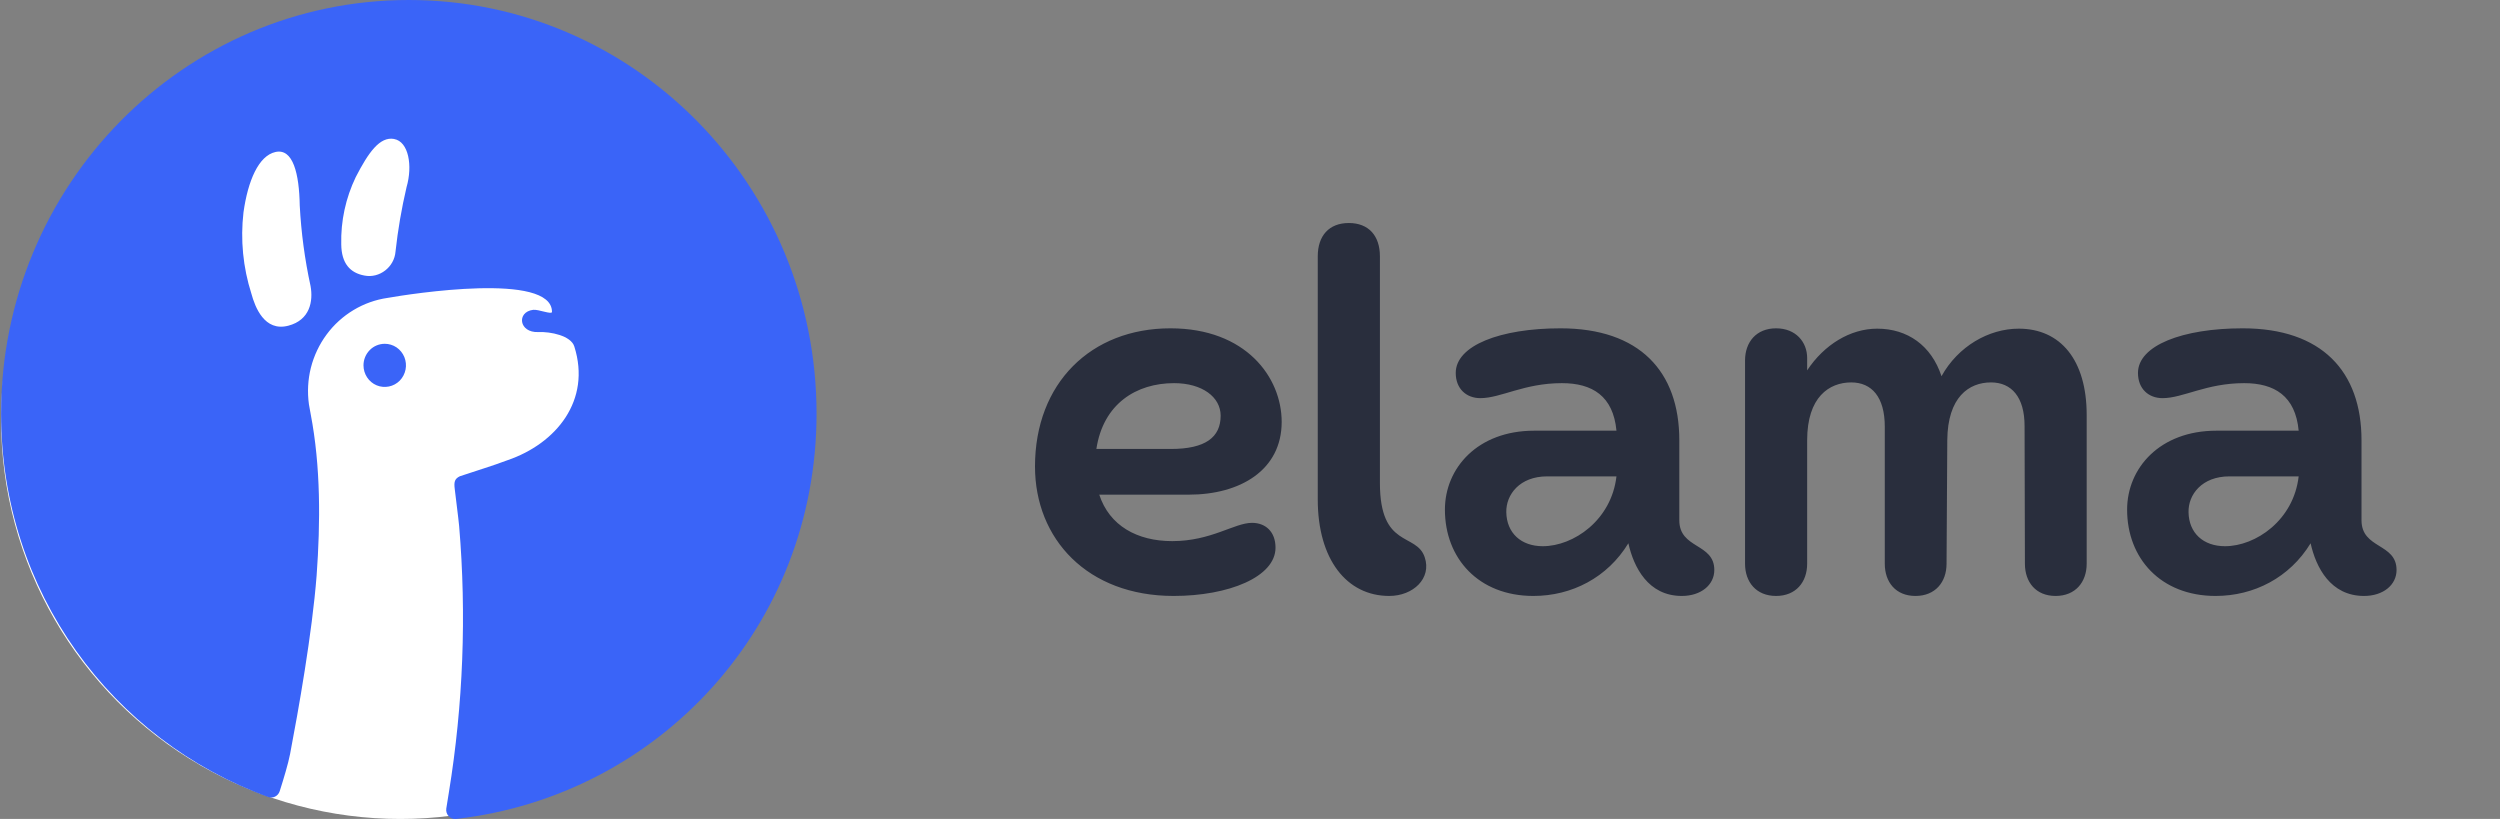 <?xml version="1.0" encoding="UTF-8"?> <svg xmlns="http://www.w3.org/2000/svg" width="58" height="19" viewBox="0 0 58 19" fill="none"><rect x="0" y="0" width="58" height="19" fill="#808080" stroke="none"/> <g clip-path="url(#clip0_15_1409)"> <circle cx="9.287" cy="9.738" r="9.262" fill="white"></circle> <path fill-rule="evenodd" clip-rule="evenodd" d="M6.489 18.356C6.453 18.469 6.332 18.531 6.221 18.49C2.604 17.177 0.025 13.732 0.025 9.596C0.025 4.296 4.26 0 9.485 0C14.709 0 18.944 4.296 18.944 9.596C18.944 14.519 15.289 18.463 10.582 18.999C10.445 19.014 10.333 18.894 10.354 18.757C10.371 18.646 10.391 18.521 10.414 18.383C10.746 16.342 10.826 14.266 10.652 12.204C10.652 12.204 10.629 11.966 10.55 11.344C10.53 11.184 10.545 11.108 10.669 11.049C11.037 10.924 11.409 10.815 11.774 10.677C12.908 10.29 13.72 9.286 13.324 8.038C13.245 7.787 12.772 7.691 12.489 7.704C12.037 7.723 11.98 7.237 12.369 7.188C12.49 7.173 12.806 7.306 12.806 7.236C12.806 6.304 9.525 6.817 8.994 6.911C8.714 6.951 8.445 7.047 8.202 7.193C7.959 7.339 7.746 7.532 7.577 7.761C7.407 7.991 7.284 8.252 7.213 8.529C7.143 8.807 7.128 9.096 7.167 9.38C7.177 9.448 7.194 9.537 7.208 9.608C7.441 10.823 7.435 12.118 7.346 13.347C7.242 14.694 6.92 16.497 6.73 17.492C6.689 17.709 6.577 18.08 6.489 18.356ZM6.954 4.768C6.987 5.396 7.071 6.021 7.205 6.636C7.269 6.991 7.19 7.425 6.69 7.556C6.133 7.703 5.916 7.12 5.832 6.812C5.638 6.204 5.575 5.56 5.649 4.926C5.751 4.194 6 3.612 6.392 3.526C6.799 3.436 6.942 4.031 6.954 4.768ZM8.254 4.107C8.547 3.539 8.81 3.163 9.144 3.224V3.225C9.48 3.286 9.577 3.843 9.432 4.342C9.317 4.834 9.231 5.333 9.176 5.836C9.149 6.195 8.804 6.462 8.456 6.393C8.122 6.332 7.922 6.111 7.917 5.668C7.904 5.128 8.02 4.593 8.254 4.107Z" fill="#3A64F8"></path> <path d="M9.199 8.059C9.118 8.005 9.022 7.975 8.925 7.976V7.976C8.794 7.977 8.669 8.029 8.577 8.123C8.485 8.217 8.433 8.344 8.433 8.476C8.433 8.575 8.462 8.672 8.516 8.754C8.57 8.837 8.647 8.901 8.737 8.939C8.827 8.977 8.927 8.986 9.022 8.967C9.118 8.948 9.206 8.9 9.275 8.83C9.343 8.76 9.39 8.67 9.409 8.573C9.428 8.476 9.418 8.375 9.381 8.284C9.343 8.192 9.28 8.114 9.199 8.059Z" fill="#3A64F8"></path> <path d="M30.572 5.946V11.587C30.572 12.978 31.243 13.826 32.231 13.826C32.784 13.826 33.22 13.419 33.053 12.927C32.86 12.35 32.014 12.732 32.014 11.205V5.946C32.014 5.471 31.754 5.174 31.293 5.174C30.832 5.174 30.572 5.471 30.572 5.946ZM24.012 10.823C24.012 12.503 25.227 13.826 27.229 13.826C28.503 13.826 29.592 13.385 29.592 12.706C29.592 12.333 29.358 12.13 29.047 12.13C28.637 12.13 28.101 12.554 27.196 12.554C26.383 12.554 25.738 12.197 25.503 11.476H27.581C28.771 11.476 29.735 10.908 29.735 9.788C29.735 8.754 28.905 7.617 27.154 7.617C25.311 7.617 24.012 8.889 24.012 10.823ZM25.436 10.416C25.595 9.364 26.366 8.889 27.238 8.889C27.891 8.889 28.319 9.212 28.319 9.644C28.319 10.145 27.967 10.416 27.162 10.416H25.436ZM33.522 11.824C33.522 12.952 34.301 13.826 35.575 13.826C36.463 13.826 37.292 13.402 37.778 12.604C37.904 13.164 38.239 13.826 39.018 13.826C39.462 13.826 39.772 13.571 39.772 13.224C39.772 12.596 38.96 12.74 38.96 12.07V10.213C38.96 8.618 38.038 7.617 36.203 7.617C34.804 7.617 33.773 8.016 33.773 8.652C33.773 9.025 34.025 9.237 34.343 9.237C34.821 9.237 35.357 8.889 36.236 8.889C36.94 8.889 37.426 9.186 37.502 9.992H35.591C34.284 9.992 33.522 10.857 33.522 11.824ZM34.946 11.883C34.938 11.476 35.256 11.052 35.893 11.052H37.502C37.384 12.07 36.505 12.672 35.792 12.672C35.29 12.672 34.955 12.367 34.946 11.883ZM40.485 13.079C40.485 13.504 40.744 13.826 41.205 13.826C41.666 13.826 41.926 13.504 41.926 13.079V10.213C41.926 9.212 42.437 8.872 42.948 8.872C43.425 8.872 43.727 9.212 43.727 9.899V13.079C43.727 13.504 43.979 13.826 44.439 13.826C44.9 13.826 45.16 13.504 45.16 13.079L45.177 10.213C45.185 9.212 45.679 8.872 46.191 8.872C46.668 8.872 46.97 9.212 46.97 9.882L46.978 13.079C46.978 13.504 47.23 13.826 47.69 13.826C48.151 13.826 48.411 13.504 48.411 13.079V9.627C48.411 8.346 47.799 7.625 46.836 7.625C46.14 7.625 45.428 8.033 45.043 8.728C44.808 8.016 44.255 7.625 43.551 7.625C42.923 7.625 42.319 7.999 41.926 8.592V8.304C41.926 7.939 41.666 7.617 41.205 7.617C40.744 7.617 40.485 7.939 40.485 8.363V13.079ZM49.349 11.824C49.349 12.952 50.129 13.826 51.402 13.826C52.29 13.826 53.12 13.402 53.606 12.604C53.731 13.164 54.067 13.826 54.846 13.826C55.29 13.826 55.6 13.571 55.6 13.224C55.6 12.596 54.787 12.74 54.787 12.07V10.213C54.787 8.618 53.866 7.617 52.031 7.617C50.631 7.617 49.601 8.016 49.601 8.652C49.601 9.025 49.852 9.237 50.17 9.237C50.648 9.237 51.184 8.889 52.064 8.889C52.768 8.889 53.254 9.186 53.329 9.992H51.419C50.112 9.992 49.349 10.857 49.349 11.824ZM50.774 11.883C50.765 11.476 51.084 11.052 51.721 11.052H53.329C53.212 12.07 52.332 12.672 51.62 12.672C51.117 12.672 50.782 12.367 50.774 11.883Z" fill="#292E3D"></path> </g> <defs> <clipPath id="clip0_15_1409"> <rect width="57.95" height="19" fill="white" transform="translate(0.025)"></rect> </clipPath> </defs> </svg> 
